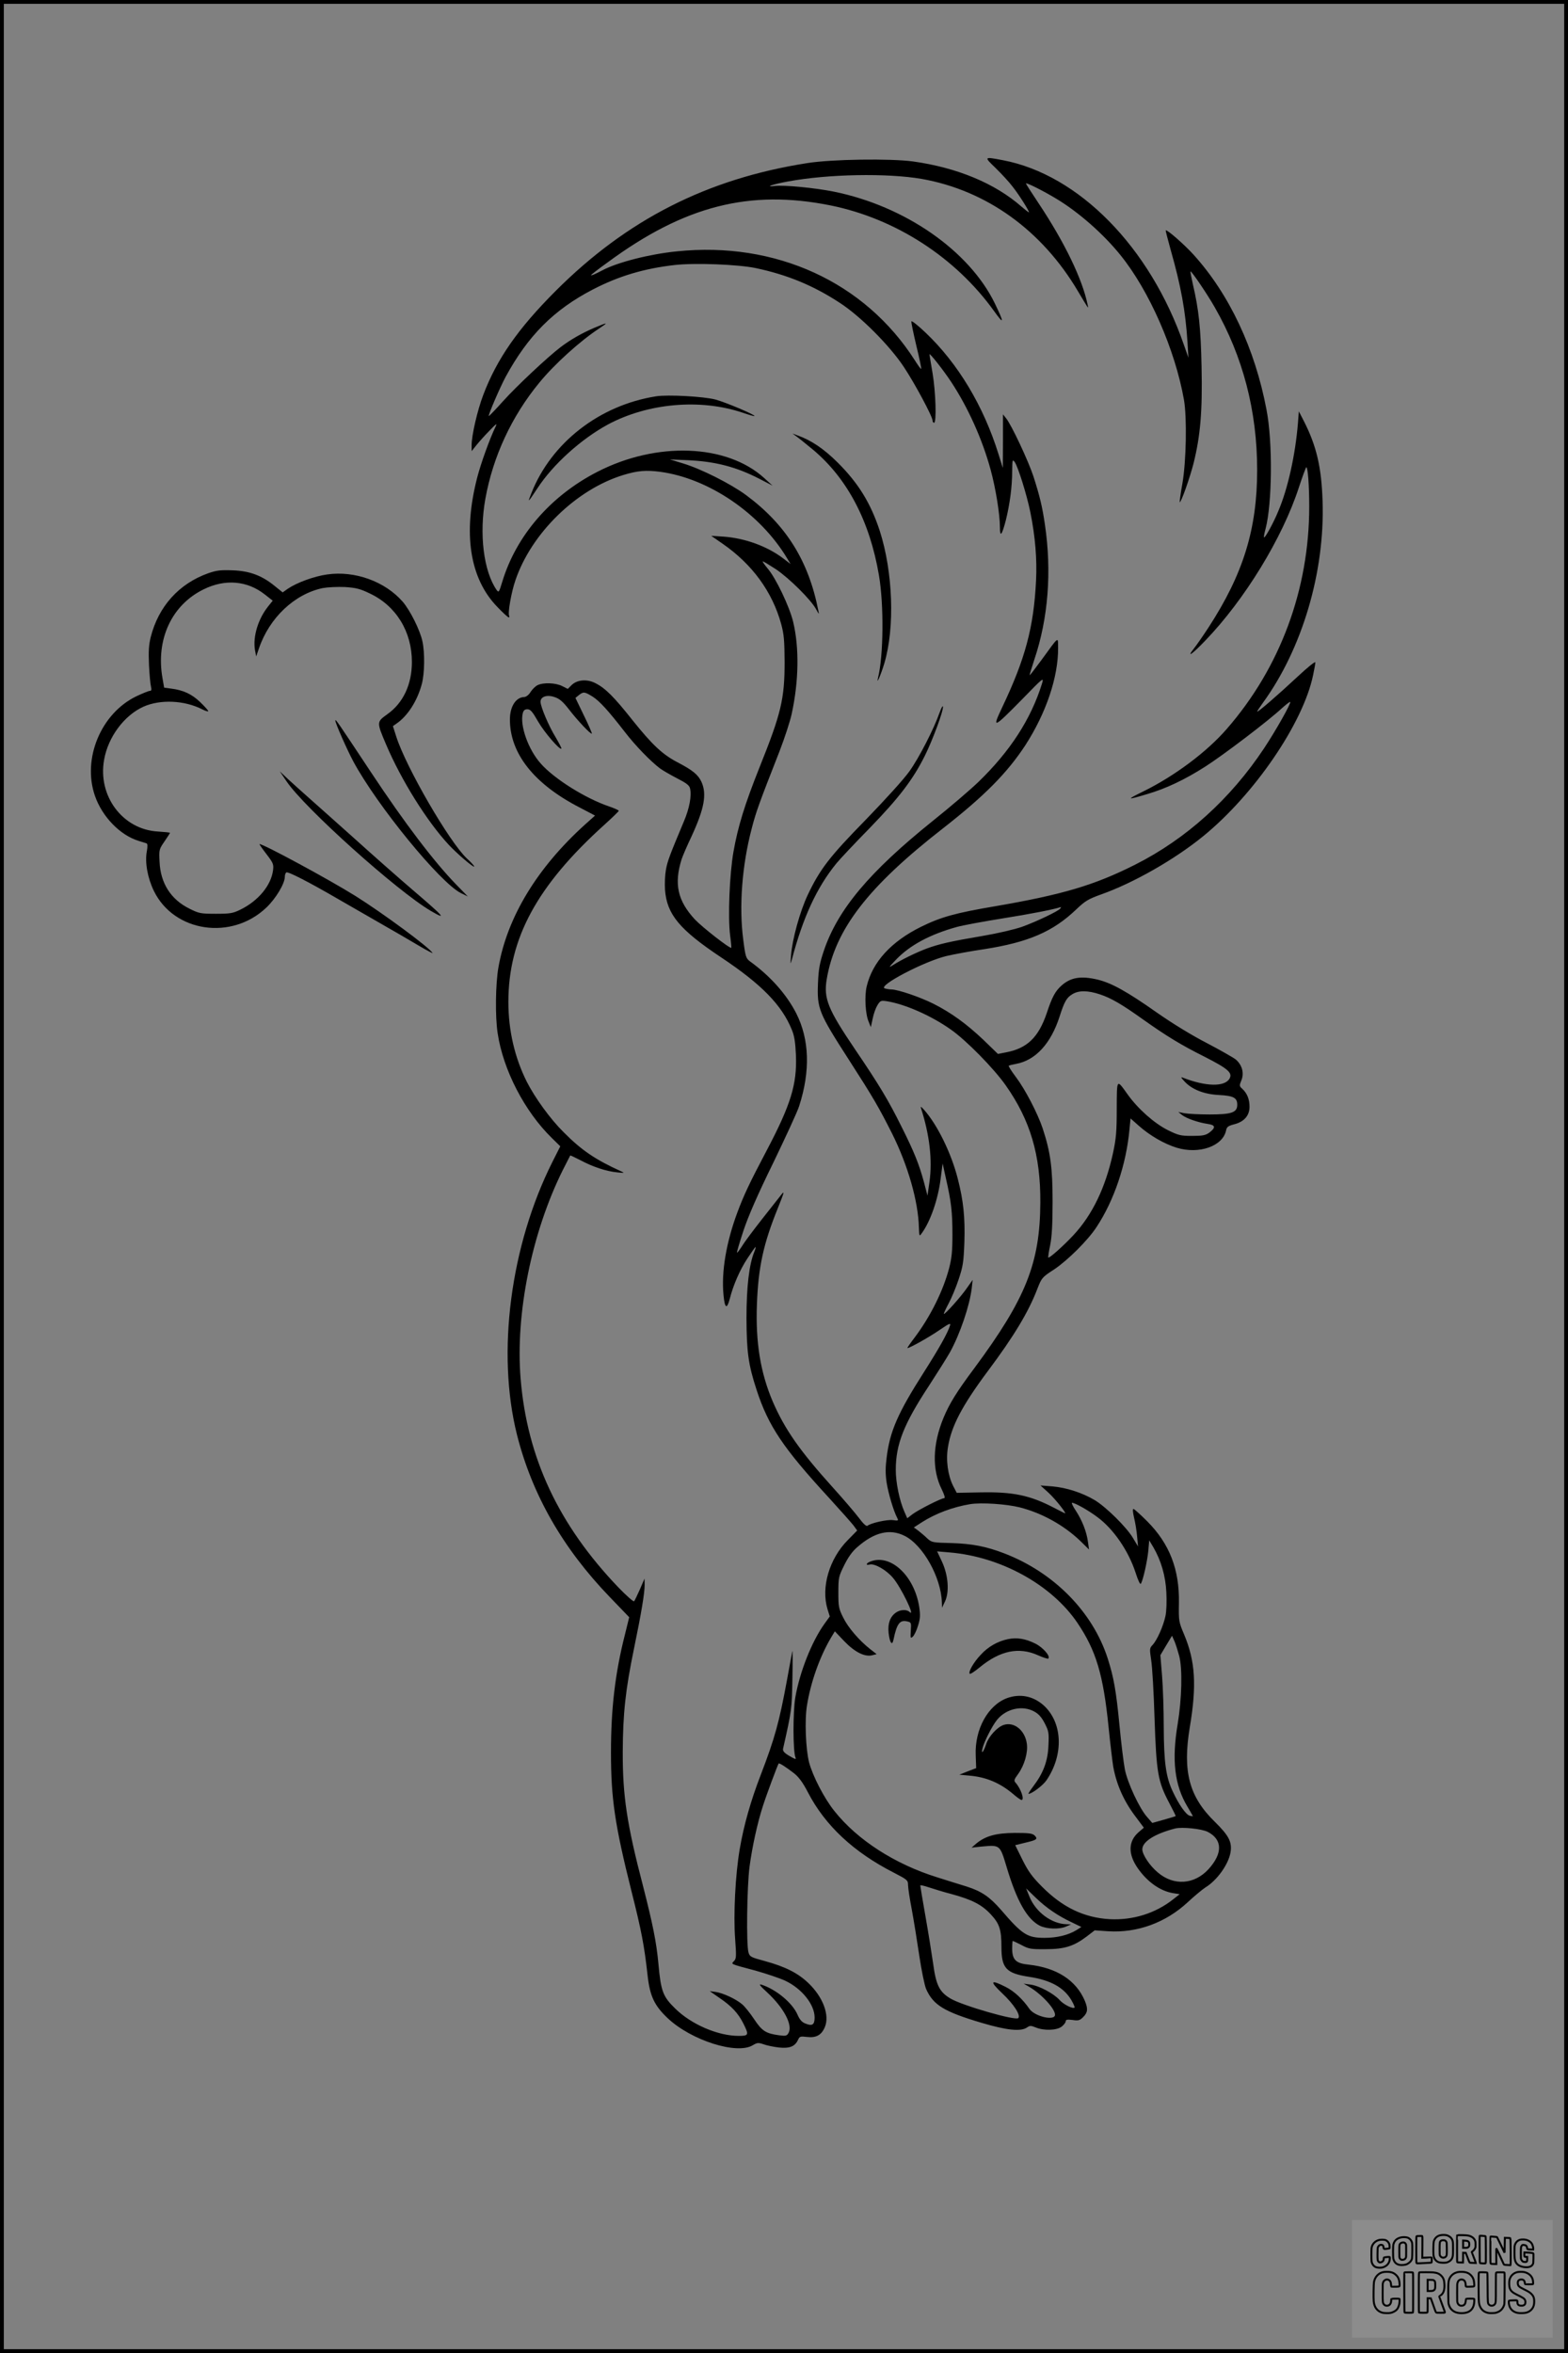 <?xml version="1.0" encoding="UTF-8"?>
<svg xmlns="http://www.w3.org/2000/svg" version="1.0" width="1024pt" height="1536pt" viewBox="0 0 1024 1536" preserveAspectRatio="xMidYMid meet">
  <rect x="0" y="0" width="1024" height="1536" fill="#808080" stroke="none"/>
  <g transform="translate(0.00 0.00) scale(1)">
    <g transform="translate(0,1536) scale(0.1,-0.1)" fill="#000000" stroke="none">
      <path d="M6502 14263 c39 -38 90 -93 113 -124 41 -52 105 -154 105 -165 0 -3 -22 14 -50 38 -172 151 -420 254 -707 294 -148 20 -531 15 -693 -11 -651 -102 -1175 -368 -1641 -834 -246 -246 -384 -444 -473 -679 -38 -99 -76 -264 -76 -328 l0 -39 32 40 c18 22 56 65 86 95 44 46 51 50 38 24 -37 -76 -95 -237 -119 -329 -95 -367 -50 -660 130 -846 36 -38 70 -69 75 -69 5 0 6 5 3 10 -10 16 14 154 41 232 104 307 397 593 704 687 95 29 149 33 242 21 317 -43 652 -271 828 -564 l23 -38 -47 36 c-105 80 -251 133 -391 143 l-80 5 75 -52 c193 -134 324 -313 382 -525 18 -67 21 -107 22 -245 0 -243 -22 -336 -165 -692 -96 -241 -140 -384 -169 -548 -26 -149 -37 -428 -22 -545 6 -44 9 -81 8 -82 -8 -8 -190 134 -238 185 -113 122 -137 232 -87 392 6 19 35 87 65 150 84 182 101 276 65 356 -22 47 -57 76 -157 128 -97 51 -163 112 -292 273 -121 153 -179 211 -243 243 -55 29 -120 23 -156 -12 l-25 -25 -36 18 c-42 22 -125 25 -162 6 -14 -7 -34 -27 -45 -44 -11 -19 -29 -32 -40 -33 -56 -1 -95 -62 -95 -147 0 -222 158 -421 455 -574 l101 -53 -66 -59 c-312 -282 -507 -603 -565 -932 -19 -108 -22 -320 -5 -430 36 -240 176 -510 354 -684 l55 -54 -51 -101 c-275 -547 -366 -1247 -232 -1781 98 -390 299 -742 606 -1060 l127 -132 -28 -114 c-64 -251 -91 -483 -91 -768 0 -302 25 -473 135 -911 64 -253 83 -354 104 -544 15 -136 44 -198 132 -281 154 -145 452 -239 555 -176 29 17 36 18 71 6 22 -8 67 -17 101 -21 69 -7 104 7 124 51 10 22 15 23 59 18 59 -7 94 12 116 65 32 77 -12 195 -107 286 -69 66 -149 107 -287 145 -90 24 -97 28 -105 56 -15 52 -10 430 7 560 17 128 52 288 87 395 22 70 98 273 103 278 5 5 52 -26 102 -65 30 -24 57 -61 88 -121 113 -219 300 -393 563 -527 87 -45 92 -49 92 -80 0 -18 11 -91 25 -163 13 -71 35 -207 49 -302 14 -94 34 -190 44 -214 47 -105 117 -148 363 -221 165 -49 256 -58 296 -30 19 13 25 13 57 0 53 -22 137 -20 170 6 14 11 26 27 26 35 0 10 10 12 44 8 39 -6 48 -3 70 19 30 30 32 53 11 105 -57 135 -184 217 -367 237 -84 8 -108 32 -108 106 0 27 2 49 4 49 2 0 28 -12 57 -27 48 -26 63 -28 159 -27 122 0 182 19 267 83 l52 40 88 -6 c190 -12 376 56 520 190 43 40 95 83 115 96 76 46 151 151 164 229 11 68 -11 109 -101 198 -170 165 -213 330 -165 619 46 274 36 431 -37 605 -35 83 -36 88 -34 205 4 219 -61 387 -206 533 -45 45 -86 82 -91 82 -6 0 -4 -23 4 -57 8 -32 17 -87 20 -123 l6 -65 -33 55 c-41 70 -178 205 -251 248 -81 48 -184 81 -275 89 l-78 6 52 -47 c46 -42 126 -144 106 -134 -4 2 -37 18 -73 37 -154 80 -265 103 -474 99 l-158 -3 -24 46 c-34 69 -48 168 -33 254 22 136 92 269 261 496 170 227 266 387 323 537 28 71 30 74 110 126 89 60 220 190 276 276 115 174 194 409 215 637 l7 72 53 -47 c73 -65 167 -119 248 -144 147 -45 302 10 323 113 4 22 13 29 50 39 67 16 103 57 103 115 0 50 -16 89 -48 118 -19 17 -19 21 -5 55 19 47 5 100 -37 136 -17 13 -101 61 -187 106 -99 51 -222 126 -328 200 -196 138 -296 193 -386 215 -110 26 -175 15 -235 -37 -42 -37 -63 -75 -98 -181 -54 -159 -128 -231 -268 -257 l-51 -10 -96 93 c-110 104 -209 176 -326 235 -86 43 -229 92 -273 93 -15 0 -35 4 -45 7 -44 18 258 176 403 211 47 11 158 32 248 45 288 45 449 114 602 261 57 54 77 66 160 96 210 74 479 227 667 380 334 272 653 738 718 1051 8 38 15 76 15 84 0 9 -53 -34 -117 -94 -132 -123 -263 -236 -263 -227 0 3 17 29 38 58 256 352 405 854 389 1317 -7 218 -39 356 -119 515 l-36 70 -6 -80 c-17 -204 -65 -423 -127 -569 -31 -77 -88 -180 -94 -174 -3 2 2 28 10 57 43 164 47 565 6 776 -75 398 -243 755 -477 1013 -61 67 -174 166 -181 158 -2 -1 13 -58 32 -127 67 -235 97 -399 110 -604 l6 -100 -30 85 c-220 636 -686 1110 -1181 1204 -126 24 -126 24 -48 -51z m-482 -71 c422 -75 784 -335 1019 -732 73 -122 70 -119 64 -90 -34 167 -150 407 -319 661 -46 69 -84 128 -84 131 0 9 110 -46 198 -99 145 -87 307 -229 419 -368 188 -232 357 -617 415 -945 20 -117 15 -399 -10 -545 -12 -65 -19 -121 -18 -123 8 -7 67 160 91 255 44 177 58 338 52 623 -5 257 -18 379 -57 545 -10 44 -17 81 -15 83 5 5 110 -149 158 -234 184 -321 277 -677 277 -1062 0 -386 -91 -679 -317 -1027 -36 -55 -79 -117 -95 -137 -53 -67 -13 -40 73 50 258 268 504 670 611 999 24 73 46 132 49 133 10 0 19 -117 19 -257 0 -540 -190 -1052 -539 -1452 -130 -150 -342 -308 -546 -408 -112 -55 -108 -57 26 -17 123 36 244 93 379 179 115 73 413 299 503 383 27 24 50 42 53 40 7 -8 -94 -187 -171 -303 -219 -330 -508 -591 -841 -759 -268 -135 -474 -196 -916 -272 -259 -44 -353 -70 -483 -134 -196 -97 -317 -230 -355 -389 -15 -63 -9 -181 13 -231 l14 -35 12 55 c6 31 20 70 31 88 19 30 22 32 62 26 118 -19 288 -93 418 -185 100 -70 280 -253 358 -364 160 -227 228 -455 226 -765 -2 -395 -94 -626 -430 -1080 -118 -158 -164 -233 -203 -327 -71 -173 -75 -337 -11 -465 18 -37 24 -58 16 -58 -19 0 -167 -75 -206 -104 l-35 -27 -18 41 c-33 74 -57 191 -57 275 0 167 52 299 218 551 54 83 115 180 135 215 66 119 129 304 143 419 l6 55 -36 -51 c-37 -55 -146 -177 -152 -171 -2 2 12 32 31 68 19 35 49 107 66 159 28 84 32 111 37 241 5 161 -6 270 -43 414 -42 166 -133 352 -220 450 -20 22 -25 25 -20 10 56 -174 75 -339 55 -480 l-13 -90 -23 88 c-32 117 -62 194 -149 367 -82 165 -142 266 -301 500 -178 263 -206 332 -185 458 55 326 270 604 761 986 270 211 418 361 536 541 135 209 215 444 214 634 -1 77 9 84 -109 -78 -41 -56 -75 -100 -77 -99 -1 2 13 48 31 103 91 270 114 575 69 880 -17 116 -33 184 -75 315 -32 98 -143 336 -179 380 l-20 25 0 -175 -1 -175 -28 90 c-98 315 -265 593 -477 794 -48 46 -90 79 -92 73 -2 -6 13 -77 32 -158 20 -81 34 -150 32 -152 -3 -2 -21 23 -41 55 -327 512 -909 779 -1556 712 -178 -18 -385 -71 -484 -123 -49 -26 -75 -37 -75 -32 0 3 48 40 108 83 502 370 928 478 1456 372 424 -86 816 -339 1068 -690 66 -92 67 -79 5 50 -167 344 -587 636 -1052 730 -124 25 -325 44 -385 37 -71 -9 -15 11 84 29 262 49 650 56 876 17z m-1085 -582 c205 -43 377 -114 548 -226 135 -87 326 -278 420 -420 70 -105 187 -323 187 -349 0 -8 5 -15 10 -15 17 0 11 201 -10 325 -11 64 -20 119 -20 122 0 12 91 -103 143 -182 109 -166 202 -372 256 -570 33 -120 61 -292 61 -376 0 -70 13 -54 39 46 26 106 41 218 41 318 1 75 2 80 16 62 21 -28 80 -215 103 -330 32 -158 44 -307 37 -445 -15 -304 -70 -509 -219 -823 -71 -149 -62 -145 130 50 137 141 141 144 128 101 -72 -232 -208 -442 -416 -643 -52 -50 -186 -165 -299 -255 -413 -332 -619 -577 -710 -847 -27 -80 -34 -118 -38 -209 -7 -169 4 -195 203 -504 159 -247 193 -306 280 -478 105 -210 172 -445 176 -616 2 -54 3 -58 16 -40 58 77 109 223 126 360 l13 99 22 -100 c34 -149 42 -216 42 -366 0 -105 -5 -153 -21 -215 -38 -147 -122 -317 -225 -454 -29 -38 -51 -70 -48 -70 15 0 140 70 207 116 66 45 77 50 71 31 -15 -49 -72 -150 -172 -307 -169 -265 -221 -383 -242 -557 -8 -62 -8 -106 0 -160 11 -71 46 -188 69 -231 10 -19 8 -20 -28 -15 -37 5 -144 -19 -166 -37 -7 -6 -28 14 -57 53 -26 34 -102 123 -169 197 -215 238 -315 381 -393 562 -80 188 -112 385 -103 632 9 244 42 396 137 630 42 105 45 116 22 87 -15 -19 -72 -91 -126 -160 -55 -70 -113 -147 -129 -174 -17 -26 -32 -46 -34 -44 -2 3 17 67 42 143 32 96 92 234 195 444 81 168 158 334 169 370 74 229 67 435 -19 605 -64 125 -169 243 -303 340 -25 19 -29 29 -43 140 -29 217 -8 489 56 730 28 107 45 155 180 499 34 88 70 198 80 245 47 215 50 433 10 601 -24 100 -113 286 -166 348 -20 24 -35 45 -33 47 3 2 40 -21 85 -50 88 -59 230 -200 263 -261 20 -37 21 -37 15 -9 -64 326 -212 561 -473 754 -101 74 -294 171 -411 206 l-85 26 115 -5 c182 -8 319 -44 470 -122 l85 -44 -55 50 c-245 222 -702 239 -1089 40 -306 -157 -530 -417 -621 -718 -21 -69 -23 -72 -37 -53 -85 123 -115 365 -73 597 50 275 171 536 352 756 98 120 266 272 391 354 63 42 59 42 -32 4 -82 -35 -155 -77 -220 -126 -84 -64 -285 -252 -376 -353 -49 -55 -91 -98 -93 -97 -5 6 72 185 110 256 147 270 315 438 569 570 170 88 334 137 535 160 132 15 414 4 529 -20z m-1064 -2798 c46 -30 100 -89 211 -232 67 -87 166 -189 228 -236 19 -14 70 -43 112 -65 59 -30 79 -45 84 -64 12 -49 -3 -131 -41 -220 -91 -217 -106 -256 -116 -312 -6 -32 -9 -91 -6 -132 12 -160 95 -260 367 -441 263 -175 396 -311 461 -472 17 -40 23 -81 27 -168 7 -188 -33 -320 -191 -620 -114 -216 -149 -291 -191 -403 -73 -196 -106 -388 -91 -541 8 -87 22 -96 41 -24 22 88 66 189 115 263 27 41 51 75 53 75 3 0 -1 -15 -8 -32 -34 -82 -51 -230 -51 -433 1 -220 12 -303 66 -468 77 -236 173 -379 473 -705 74 -81 146 -162 160 -180 l24 -33 -61 -62 c-121 -122 -176 -308 -133 -451 l15 -48 -34 -47 c-83 -115 -162 -314 -191 -481 -16 -96 -16 -351 1 -393 6 -14 -1 -12 -39 10 -36 21 -45 33 -42 48 57 252 57 258 61 460 2 110 2 189 -1 175 -3 -14 -18 -99 -35 -190 -50 -271 -79 -377 -170 -614 -66 -170 -112 -333 -138 -486 -29 -168 -42 -431 -30 -588 8 -111 8 -127 -7 -143 -20 -22 -32 -17 140 -63 71 -20 157 -49 192 -65 110 -51 194 -156 194 -241 0 -48 -16 -58 -61 -39 -22 8 -37 26 -50 56 -33 78 -142 168 -238 198 -18 5 -6 -10 39 -51 108 -100 168 -212 140 -264 -11 -20 -17 -22 -63 -16 -86 12 -111 28 -162 105 -26 39 -61 83 -78 97 -41 35 -125 74 -174 81 l-38 5 65 -45 c78 -53 121 -99 155 -167 37 -74 35 -80 -31 -80 -135 0 -310 75 -415 179 -80 78 -93 113 -109 291 -13 142 -37 259 -100 506 -106 405 -134 591 -133 879 1 250 18 406 74 676 47 228 69 359 69 414 l-1 40 -30 -70 c-17 -38 -34 -74 -38 -78 -4 -4 -50 36 -102 90 -391 408 -597 848 -639 1363 -35 424 73 956 276 1363 26 50 47 93 48 94 1 2 31 -13 67 -31 80 -43 168 -72 239 -79 46 -5 51 -5 30 5 -172 78 -261 138 -380 258 -86 85 -186 223 -240 329 -79 158 -120 335 -120 520 0 415 187 760 627 1157 51 46 93 87 94 91 0 4 -29 17 -64 29 -153 52 -357 179 -446 280 -81 91 -137 248 -117 328 5 19 13 26 30 26 20 0 33 -15 70 -80 41 -71 142 -188 152 -177 3 2 -14 34 -36 72 -46 74 -100 202 -100 234 0 34 43 48 93 30 31 -10 54 -30 92 -79 57 -74 143 -165 150 -159 2 3 -21 56 -52 119 l-55 114 22 18 c30 24 38 23 91 -10z m3054 -1382 c-11 -17 -154 -85 -250 -120 -53 -18 -160 -43 -260 -60 -207 -35 -282 -52 -366 -83 -68 -26 -161 -71 -219 -108 -29 -19 -26 -13 23 38 91 94 222 164 396 212 40 11 175 36 300 56 177 28 337 59 379 74 2 1 0 -4 -3 -9z m258 -561 c73 -24 145 -66 282 -164 154 -109 247 -166 403 -244 151 -77 182 -104 162 -141 -30 -56 -154 -54 -305 5 -16 6 -13 1 10 -24 49 -53 127 -84 225 -89 95 -5 120 -18 120 -63 0 -51 -35 -64 -180 -64 -69 0 -143 4 -165 8 l-40 8 25 -20 c28 -22 106 -49 168 -58 50 -7 53 -24 9 -57 -24 -17 -43 -21 -111 -21 -75 0 -89 3 -160 38 -89 45 -194 138 -262 233 -73 102 -70 105 -71 -94 0 -150 -4 -195 -25 -292 -49 -222 -133 -398 -256 -531 -64 -69 -160 -155 -166 -148 -2 2 3 38 12 79 11 54 16 134 16 285 0 221 -13 322 -65 480 -32 96 -114 254 -173 332 -30 40 -52 74 -48 76 4 3 25 8 47 12 127 23 228 132 285 310 31 97 46 123 83 145 42 26 102 25 180 -1z m-523 -3349 c145 -37 287 -116 394 -218 l58 -57 -7 50 c-9 67 -38 140 -79 203 -19 28 -30 52 -25 52 19 0 105 -48 165 -93 105 -77 203 -219 250 -363 17 -53 30 -80 35 -72 15 27 41 145 48 213 l6 70 27 -45 c51 -88 80 -188 85 -295 3 -57 1 -124 -6 -155 -14 -65 -54 -156 -84 -188 -20 -21 -20 -26 -9 -100 7 -42 17 -214 22 -382 12 -352 22 -410 95 -548 25 -47 44 -86 43 -87 -2 -2 -37 -12 -78 -24 l-75 -21 -33 38 c-50 55 -129 224 -146 312 -8 41 -24 170 -35 286 -22 229 -38 316 -77 438 -98 304 -351 561 -676 686 -117 45 -210 63 -343 67 -126 3 -130 4 -160 31 -16 16 -43 38 -58 50 l-29 21 54 35 c90 57 200 98 313 117 74 12 237 1 325 -21z m-752 -186 c120 -60 238 -271 243 -434 l1 -35 19 40 c30 62 22 171 -19 260 l-32 68 81 -7 c335 -28 667 -211 836 -461 121 -180 168 -335 203 -682 11 -109 25 -224 30 -255 22 -120 70 -228 150 -332 l50 -67 -35 -30 c-67 -59 -69 -142 -5 -234 62 -89 146 -149 230 -163 l44 -7 -42 -33 c-116 -92 -263 -138 -416 -130 -167 10 -307 77 -441 212 -65 65 -90 100 -128 176 l-47 95 65 16 c77 18 84 24 62 47 -15 14 -37 17 -130 17 -123 -1 -192 -20 -252 -70 l-30 -26 66 7 c121 11 119 12 163 -134 66 -221 133 -340 217 -383 45 -22 129 -25 174 -4 l30 13 -31 1 c-97 3 -200 79 -241 180 l-22 54 62 -60 c69 -67 147 -120 239 -163 l60 -29 -33 -21 c-53 -32 -126 -50 -207 -50 -113 0 -145 20 -285 183 -74 85 -127 121 -224 152 -43 13 -129 40 -192 60 -277 86 -522 244 -672 433 -66 82 -141 227 -165 317 -22 84 -30 277 -14 372 24 150 82 315 156 441 l26 43 61 -64 c69 -72 135 -105 184 -92 l28 7 -40 31 c-74 58 -146 142 -178 207 -30 60 -32 72 -32 165 0 97 2 104 38 177 25 51 53 91 85 118 111 98 213 123 310 74z m1793 -784 c22 -84 17 -280 -10 -444 -40 -236 -20 -401 64 -540 19 -32 35 -60 35 -61 0 -2 -9 -1 -20 2 -25 7 -71 72 -111 158 -45 95 -58 191 -59 420 0 109 -5 260 -11 335 l-11 135 38 64 38 63 17 -38 c9 -22 22 -64 30 -94z m186 -1148 c97 -50 99 -140 6 -243 -93 -102 -228 -111 -332 -22 -53 44 -101 117 -101 151 0 50 82 102 215 136 45 11 172 -2 212 -22z m-1670 -407 c131 -36 194 -68 252 -130 58 -62 71 -99 71 -215 0 -139 31 -172 184 -195 137 -21 224 -69 273 -152 14 -24 23 -46 21 -48 -11 -11 -74 21 -99 50 -37 41 -133 93 -190 100 l-44 6 30 -17 c81 -45 175 -145 175 -186 0 -42 -132 -12 -167 38 -45 65 -100 116 -156 144 -99 50 -106 38 -23 -41 76 -71 124 -145 106 -163 -18 -18 -366 82 -443 128 -72 43 -94 87 -113 228 -9 62 -31 201 -50 308 -19 107 -34 198 -34 202 0 4 25 -2 55 -12 30 -10 98 -31 152 -45z"></path>
      <path d="M4285 12773 c-370 -58 -685 -303 -815 -633 -26 -66 -25 -65 40 33 101 155 285 321 460 416 262 140 604 170 880 77 41 -14 75 -24 77 -22 8 7 -185 89 -255 108 -76 20 -312 33 -387 21z"></path>
      <path d="M5200 12512 c13 -9 63 -49 110 -88 224 -188 370 -466 430 -819 33 -192 30 -526 -6 -670 -13 -53 19 21 41 94 70 234 57 597 -30 867 -59 179 -139 310 -274 444 -92 92 -175 147 -266 179 l-30 11 25 -18z"></path>
      <path d="M6136 10708 c-37 -106 -134 -295 -197 -383 -37 -52 -156 -183 -284 -315 -238 -243 -300 -323 -381 -494 -50 -107 -99 -283 -108 -391 -5 -61 -4 -65 5 -30 73 277 163 472 292 630 23 28 120 131 217 230 192 198 282 316 359 470 52 104 124 299 119 323 -2 7 -11 -10 -22 -40z"></path>
      <path d="M5688 5168 c-32 -11 -38 -29 -8 -21 31 8 106 -34 150 -85 53 -60 153 -267 109 -224 -18 17 -60 15 -87 -4 -39 -27 -55 -71 -49 -132 7 -65 23 -89 32 -46 22 107 42 132 92 119 23 -5 25 -9 21 -60 -3 -49 -2 -52 13 -39 9 8 25 40 34 71 15 48 16 67 8 124 -32 201 -184 345 -315 297z"></path>
      <path d="M6582 4660 c-66 -14 -129 -49 -177 -102 -47 -49 -83 -113 -72 -124 4 -4 32 15 64 41 133 110 256 136 381 80 34 -15 65 -25 68 -22 16 15 -35 74 -87 99 -63 31 -117 40 -177 28z"></path>
      <path d="M6577 4275 c-125 -46 -212 -204 -205 -373 l3 -84 -55 -21 -55 -22 65 -6 c109 -9 199 -47 284 -118 26 -23 52 -41 57 -41 21 0 -3 72 -38 112 -13 14 -11 21 17 59 40 56 64 139 56 196 -12 88 -83 145 -151 123 -43 -14 -99 -76 -115 -126 -16 -49 -34 -71 -24 -29 10 44 64 150 96 189 60 73 166 96 243 53 29 -16 48 -38 68 -77 26 -51 28 -62 24 -145 -4 -102 -34 -181 -100 -267 -20 -27 -34 -48 -30 -48 21 0 93 54 116 87 116 168 107 381 -20 493 -68 59 -152 75 -236 45z"></path>
      <path d="M1360 11618 c-191 -68 -325 -216 -376 -418 -12 -49 -15 -92 -11 -180 3 -63 9 -127 13 -142 5 -21 3 -28 -8 -28 -7 0 -47 -16 -87 -35 -231 -111 -355 -407 -271 -650 47 -136 164 -257 285 -294 22 -7 45 -14 51 -16 8 -2 9 -17 3 -52 -14 -71 5 -175 46 -259 132 -270 508 -325 735 -108 61 58 120 156 120 200 0 13 5 26 10 29 11 7 146 -62 342 -176 68 -39 191 -110 273 -157 83 -47 194 -112 248 -144 54 -32 96 -54 92 -49 -22 37 -329 263 -505 373 -173 108 -599 338 -625 338 -3 0 17 -29 44 -64 46 -60 49 -68 44 -108 -13 -98 -96 -198 -211 -255 -51 -25 -67 -28 -162 -28 -99 0 -110 2 -172 33 -122 60 -190 166 -196 307 -4 78 -3 81 32 132 20 29 36 54 36 56 0 3 -35 6 -79 9 -230 13 -394 232 -351 469 26 148 131 289 257 346 111 49 268 42 385 -18 21 -11 38 -15 38 -11 0 5 -24 31 -53 59 -54 52 -110 78 -189 88 l-46 6 -11 63 c-44 252 60 477 269 579 140 69 285 57 400 -34 l51 -40 -31 -39 c-65 -82 -99 -196 -85 -282 l8 -43 18 52 c68 200 232 355 416 394 33 6 95 9 145 7 73 -5 99 -11 163 -42 172 -81 275 -249 275 -447 0 -147 -57 -268 -160 -341 -71 -51 -71 -51 -9 -197 100 -235 267 -502 409 -655 53 -57 160 -149 167 -143 2 3 -19 27 -48 53 -114 107 -396 593 -461 795 l-22 69 24 17 c73 50 136 149 165 259 18 68 20 201 4 276 -15 73 -80 203 -129 260 -116 133 -313 204 -494 178 -85 -12 -197 -53 -256 -93 l-34 -24 -51 41 c-84 69 -164 99 -275 103 -80 3 -105 0 -160 -19z"></path>
      <path d="M2190 10656 c0 -17 75 -187 117 -266 157 -291 568 -793 703 -860 l45 -22 -76 78 c-144 148 -338 403 -557 734 -219 330 -232 350 -232 336z"></path>
      <path d="M1871 10260 c116 -173 721 -716 942 -846 110 -64 90 -41 -123 141 -91 78 -260 227 -375 331 -116 104 -249 222 -295 263 -47 41 -109 98 -139 125 l-54 51 44 -65z"></path>
    </g>
  </g>
  <rect x="0.0" y="0.0" width="1024.0" height="1536.0" fill="none" stroke="black" stroke-width="5"></rect>
  <g transform="translate(882.93 1449.20) scale(0.128)" opacity="1.0">
    <rect x="0" y="0" width="1024.0" height="600.0" fill="white" fill-opacity="0.1"></rect>
    <g transform="translate(0,650) scale(0.1,-0.1)" stroke="none">
      <path fill="none" stroke="#000000" stroke-width="100" d="M4491 5720 c-164 -43 -269 -147 -319 -315 -19 -65 -29 -577 -13 -693 25 -190 116 -310 276 -367 63 -23 284 -32 370 -16 122 22 249 110 294 205 51 104 56 150 56 496 0 341 -4 385 -48 478 -46 100 -156 184 -282 217 -83 21 -241 19 -334 -5z m270 -273 c19 -12 43 -40 54 -62 18 -37 20 -64 23 -320 5 -339 -1 -384 -56 -436 -87 -82 -235 -56 -289 51 -22 43 -23 53 -23 335 0 314 7 370 52 412 34 32 66 42 139 42 53 1 73 -4 100 -22z"></path>
      <path fill="none" stroke="#000000" stroke-width="100" d="M5367 5723 c-4 -3 -7 -311 -7 -683 0 -618 1 -679 17 -691 12 -10 51 -14 152 -14 l136 0 3 248 2 248 67 -3 67 -3 34 -85 c18 -47 58 -152 89 -235 30 -82 63 -158 73 -168 14 -15 40 -19 165 -24 l148 -6 -5 34 c-4 19 -49 143 -102 276 -53 133 -96 246 -96 251 0 6 15 19 33 31 53 33 104 92 134 156 27 57 28 67 27 195 0 115 -4 144 -23 193 -31 80 -76 135 -148 183 -83 56 -166 82 -303 94 -129 11 -453 14 -463 3z m541 -300 c55 -27 77 -73 77 -163 0 -61 -4 -82 -23 -111 -34 -55 -73 -69 -191 -69 l-101 0 0 187 0 186 101 -6 c66 -4 114 -12 137 -24z"></path>
      <path fill="none" stroke="#000000" stroke-width="100" d="M6514 5685 c-4 -9 -5 -320 -2 -690 3 -511 7 -678 16 -687 19 -19 273 -30 291 -13 11 11 13 126 12 675 -1 364 -6 672 -11 685 -11 28 -27 31 -187 40 -99 6 -114 5 -119 -10z"></path>
      <path fill="none" stroke="#000000" stroke-width="100" d="M3355 5683 c-27 -3 -55 -9 -62 -15 -10 -8 -13 -150 -13 -683 0 -592 2 -674 15 -685 12 -10 52 -11 173 -6 362 15 578 29 590 38 8 7 12 46 12 129 0 108 -2 119 -20 129 -11 6 -24 9 -28 7 -4 -3 -103 -8 -221 -12 l-214 -7 5 545 c4 384 2 549 -5 556 -11 11 -120 12 -232 4z"></path>
      <path fill="none" stroke="#000000" stroke-width="100" d="M7067 5654 c-4 -4 -7 -310 -7 -680 0 -625 1 -673 18 -692 15 -18 31 -21 152 -24 l134 -3 -3 400 c-2 277 1 397 8 390 11 -11 153 -311 251 -530 96 -215 128 -281 142 -292 7 -6 82 -14 165 -17 l153 -7 11 28 c14 34 3 1333 -11 1347 -5 5 -70 11 -144 14 l-136 5 -1 -54 c-1 -30 -5 -200 -8 -379 l-6 -325 -73 150 c-40 83 -123 256 -184 385 -61 129 -117 242 -125 252 -11 12 -40 18 -121 22 -59 4 -130 9 -157 12 -28 3 -54 2 -58 -2z"></path>
      <path fill="none" stroke="#000000" stroke-width="100" d="M2507 5614 c-220 -49 -342 -159 -394 -357 -24 -91 -24 -641 0 -740 57 -233 232 -339 510 -310 56 6 127 21 158 33 76 29 187 114 226 174 64 95 67 114 71 505 2 232 -1 371 -8 404 -27 126 -116 235 -228 278 -74 29 -236 35 -335 13z m191 -281 c15 -11 36 -35 47 -54 19 -32 20 -52 20 -349 0 -309 0 -316 -23 -362 -31 -62 -75 -89 -155 -95 -53 -4 -67 -2 -97 19 -19 13 -44 41 -55 63 -19 37 -20 60 -20 350 0 337 2 351 60 405 54 51 169 63 223 23z"></path>
      <path fill="none" stroke="#000000" stroke-width="100" d="M8568 5491 c-133 -43 -219 -134 -262 -280 -13 -45 -16 -107 -16 -343 0 -320 9 -395 60 -506 73 -156 258 -255 506 -269 191 -11 324 47 376 165 19 42 22 70 26 288 4 209 3 242 -11 256 -19 18 -186 38 -347 41 l-105 2 -3 -95 c-1 -52 2 -102 7 -109 6 -10 33 -16 75 -19 l66 -4 0 -105 c0 -98 -1 -105 -26 -130 -23 -23 -31 -25 -99 -21 -64 3 -79 7 -112 34 -21 16 -49 52 -63 80 -25 49 -25 51 -25 324 0 303 6 348 56 402 28 29 32 30 99 26 105 -6 152 -50 167 -158 8 -53 9 -54 48 -62 22 -5 90 -10 150 -11 l110 -2 3 43 c4 52 -30 180 -66 245 -53 99 -179 183 -317 212 -96 20 -226 18 -297 -4z"></path>
      <path fill="none" stroke="#000000" stroke-width="100" d="M1390 5484 c-203 -45 -359 -207 -390 -404 -13 -83 -13 -616 0 -694 20 -123 100 -235 203 -281 98 -45 271 -51 387 -13 211 67 340 238 340 451 0 54 -3 69 -17 74 -24 9 -264 -15 -280 -28 -7 -7 -13 -31 -13 -60 0 -56 -13 -95 -43 -128 -31 -34 -95 -61 -144 -61 -35 0 -48 6 -77 35 -52 52 -58 99 -54 423 3 257 5 280 24 323 42 89 120 132 202 109 53 -14 72 -42 81 -120 11 -90 15 -92 150 -79 62 6 125 15 138 20 25 9 25 10 21 107 -3 82 -9 106 -33 155 -33 68 -97 130 -163 160 -60 27 -235 33 -332 11z"></path>
      <path fill="none" stroke="#000000" stroke-width="100" d="M1600 3845 c-239 -44 -424 -235 -476 -495 -22 -109 -33 -831 -15 -1000 31 -300 174 -492 425 -572 45 -15 100 -21 211 -25 181 -6 263 8 380 66 147 73 214 152 266 311 26 78 32 117 37 219 4 98 2 125 -9 132 -22 14 -393 11 -407 -3 -7 -7 -12 -39 -12 -73 0 -169 -84 -275 -217 -275 -68 0 -110 18 -150 64 -65 73 -68 99 -68 606 0 446 1 456 22 515 78 208 337 201 392 -11 6 -23 13 -75 16 -115 3 -41 10 -78 15 -83 10 -10 289 -10 357 0 63 9 67 18 60 147 -12 210 -62 331 -181 445 -86 82 -165 123 -280 146 -94 19 -261 20 -366 1z"></path>
      <path fill="none" stroke="#000000" stroke-width="100" d="M5376 3840 c-151 -39 -268 -118 -350 -237 -106 -157 -118 -245 -114 -863 4 -463 5 -477 27 -550 33 -106 72 -178 131 -243 123 -135 290 -197 526 -197 326 0 528 127 610 384 34 106 48 339 20 349 -29 12 -386 9 -400 -2 -7 -6 -16 -44 -20 -85 -17 -192 -81 -266 -226 -266 -93 1 -163 55 -197 152 -16 48 -18 92 -18 503 0 437 1 452 22 520 26 81 57 119 121 147 78 35 188 8 237 -56 30 -40 55 -133 55 -206 0 -92 6 -95 157 -92 70 1 161 5 201 8 87 8 88 9 78 158 -12 189 -62 314 -170 422 -76 76 -130 109 -241 144 -102 33 -337 38 -449 10z"></path>
      <path fill="none" stroke="#000000" stroke-width="100" d="M8441 3845 c-204 -45 -357 -196 -406 -402 -24 -99 -17 -331 13 -416 47 -137 141 -225 342 -323 334 -162 396 -203 438 -284 19 -37 23 -57 20 -116 -3 -59 -8 -77 -30 -107 -39 -50 -98 -70 -190 -65 -137 7 -187 57 -188 185 0 95 4 94 -223 86 -106 -3 -198 -10 -204 -16 -17 -13 -17 -107 1 -200 44 -226 196 -375 436 -423 103 -20 339 -15 435 10 199 53 340 189 391 377 21 78 28 222 15 311 -16 115 -56 191 -145 276 -85 81 -145 117 -386 235 -250 122 -298 173 -301 319 -3 109 52 167 164 175 115 8 183 -49 194 -164 3 -32 10 -64 16 -70 10 -14 340 -17 387 -4 24 7 25 9 22 92 -5 150 -54 269 -153 369 -69 70 -189 133 -297 155 -90 18 -265 18 -351 0z"></path>
      <path fill="none" stroke="#000000" stroke-width="100" d="M2710 3833 c-14 -2 -29 -9 -35 -14 -7 -7 -9 -354 -7 -1017 3 -910 5 -1008 20 -1019 20 -16 384 -18 413 -3 19 10 19 32 19 1019 0 923 -1 1010 -16 1022 -13 10 -61 14 -193 16 -97 1 -187 -1 -201 -4z"></path>
      <path fill="none" stroke="#000000" stroke-width="100" d="M3455 3833 c-47 -12 -45 32 -45 -1034 0 -987 0 -1009 19 -1019 12 -6 98 -10 210 -10 159 0 192 3 205 16 14 13 16 61 16 370 l0 355 81 -3 82 -3 88 -245 c49 -135 105 -292 124 -350 20 -58 45 -113 57 -122 18 -16 45 -18 229 -18 184 0 210 2 216 16 7 19 16 -7 -153 448 -74 197 -134 362 -134 366 0 4 23 22 50 40 162 104 228 273 217 560 -8 225 -46 336 -153 450 -104 110 -219 160 -413 179 -101 11 -657 13 -696 4z m721 -409 c64 -48 69 -61 72 -231 4 -176 -7 -223 -59 -267 -43 -36 -89 -46 -216 -46 l-113 0 0 286 0 286 144 -4 c127 -3 148 -5 172 -24z"></path>
      <path fill="none" stroke="#000000" stroke-width="100" d="M6510 3834 c-51 -11 -50 7 -50 -683 1 -672 7 -842 35 -951 45 -175 148 -311 289 -380 117 -58 200 -73 376 -68 124 4 156 9 225 32 108 37 176 79 246 153 61 66 117 169 140 258 9 37 13 248 16 831 4 727 3 782 -13 795 -13 11 -57 14 -204 14 -171 0 -190 -2 -209 -19 -21 -19 -21 -19 -21 -746 0 -782 0 -782 -52 -861 -64 -95 -228 -106 -302 -19 -61 73 -60 64 -66 877 -4 562 -8 745 -17 754 -13 13 -341 23 -393 13z"></path>
    </g>
  </g>
</svg>
